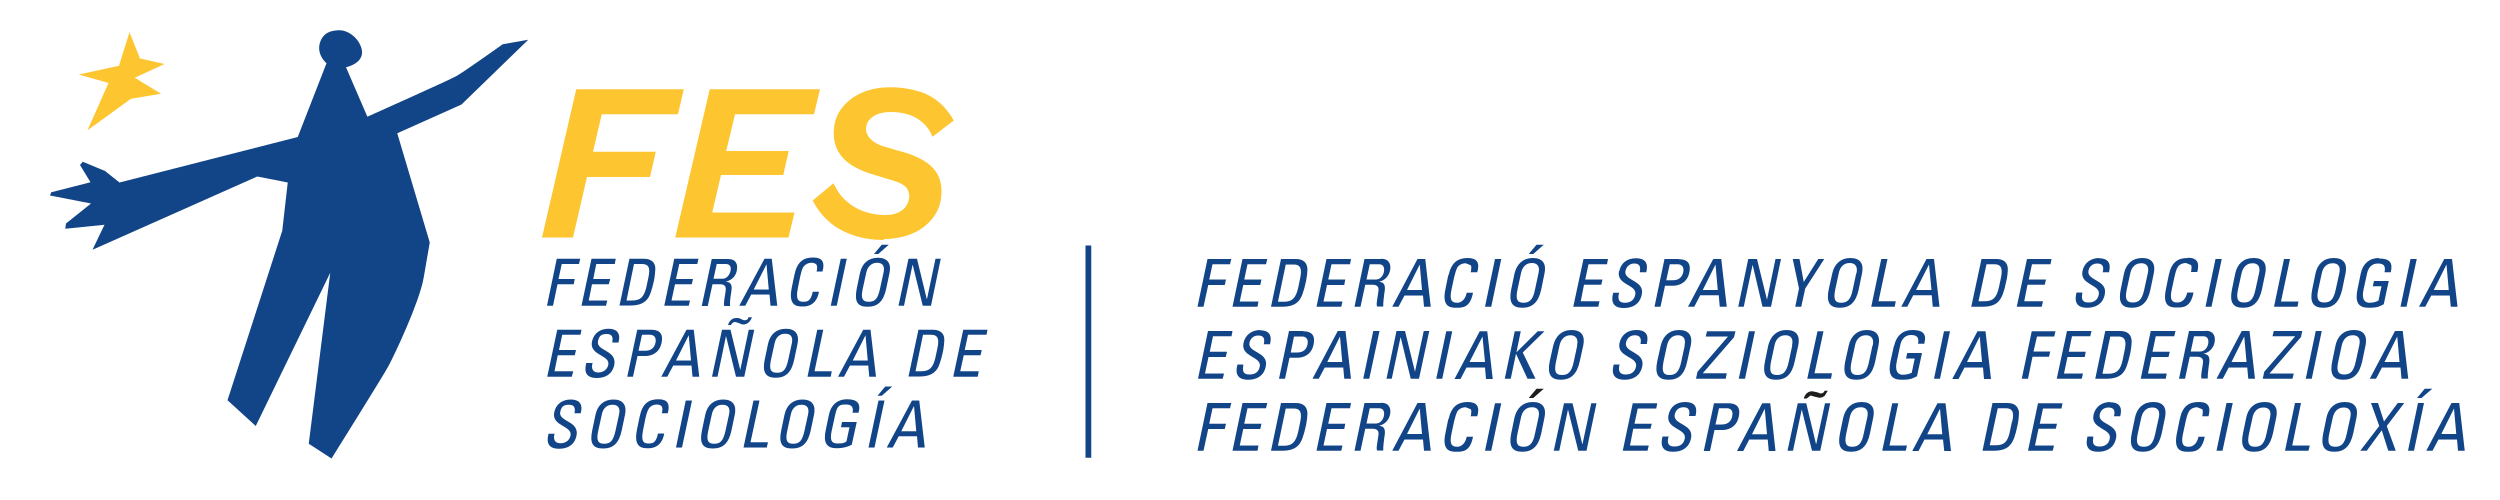 <?xml version="1.0" encoding="UTF-8"?>
<svg id="FES" xmlns="http://www.w3.org/2000/svg" version="1.1" viewBox="0 0 1000 200">
  <defs>
    <style>
      .cls-1 {
        fill: #1d1d1b;
      }

      .cls-1, .cls-2, .cls-3 {
        stroke-width: 0px;
      }

      .cls-2 {
        fill: #fdc530;
      }

      .cls-3 {
        fill: #124488;
      }
    </style>
  </defs>
  <g id="texto_linea_3" data-name="texto linea 3">
    <path class="cls-3" d="M983.7,161.2h-3.1l-10.1,19.1h2.5l2.4-4.5h7.4l.4,4.5h2.7l-2.2-19.1ZM976.5,173.6l5.1-10.2h0l.9,10.2h-6.1Z"/>
    <path class="cls-3" d="M972.8,155.5h-2.9l-3.1,3.7h1.8l4.3-3.7ZM969.6,161.2h-2.4l-4,19.1h2.4l4-19.1Z"/>
    <polygon class="cls-3" points="961.7 161.2 959.1 161.2 953.6 168.6 951.2 161.2 948.4 161.2 951.7 170.4 944.1 180.3 946.7 180.3 952.7 172.1 955.3 180.3 958.3 180.3 954.7 170.4 961.7 161.2"/>
    <path class="cls-3" d="M937.9,160.8c-4,0-6.5,2.4-7.3,6.2l-1.3,6.3c-1.1,5.3.4,7.4,4.4,7.4s6.4-2.1,7.6-7.4l1.3-6.3c.8-3.8-.6-6.2-4.7-6.2M934.1,178.7c-2.3,0-3.3-1.1-2.4-5.2l1.4-6.4c.9-4,3.6-4.1,4.4-4.1s3.5.1,2.6,4.1l-1.4,6.4c-.9,4.2-2.3,5.2-4.6,5.2"/>
    <polygon class="cls-3" points="920.4 161.2 918 161.2 914 180.3 923.4 180.3 923.9 178.2 916.9 178.2 920.4 161.2"/>
    <path class="cls-3" d="M905.8,160.8c-4,0-6.5,2.4-7.3,6.2l-1.3,6.3c-1.1,5.3.4,7.4,4.4,7.4s6.4-2.1,7.6-7.4l1.3-6.3c.8-3.8-.6-6.2-4.6-6.2M902,178.7c-2.3,0-3.3-1.1-2.4-5.2l1.4-6.4c.8-4,3.6-4.1,4.4-4.1s3.5.1,2.6,4.1l-1.4,6.4c-.9,4.2-2.3,5.2-4.6,5.2"/>
    <polygon class="cls-3" points="890.6 161.2 886.6 180.3 889 180.3 893.1 161.2 890.6 161.2"/>
    <path class="cls-3" d="M879.5,160.8c-3.8,0-6.5,1.5-7.6,6.9l-1.1,5.4c-1.6,7.4,2,7.6,4.4,7.6s5.5,0,6.7-6h-2.5c-.8,3.7-3.1,4-3.9,4-1.9,0-3.3-.6-2.3-5.2l1.1-5.1c.7-3.3,1.3-3.7,1.4-4,.1-.3,1.2-1.5,3.2-1.5l2,.8c.4.6.2,1.7,0,2.8h2.5c1-3.7,0-5.7-3.8-5.7"/>
    <path class="cls-3" d="M861.3,160.8c-4,0-6.5,2.4-7.3,6.2l-1.3,6.3c-1.1,5.3.4,7.4,4.4,7.4s6.4-2.1,7.6-7.4l1.3-6.3c.8-3.8-.6-6.2-4.6-6.2M857.5,178.7c-2.3,0-3.3-1.1-2.4-5.2l1.4-6.4c.9-4,3.6-4.1,4.4-4.1s3.5.1,2.6,4.1l-1.4,6.4c-.9,4.2-2.3,5.2-4.6,5.2"/>
    <path class="cls-3" d="M844.1,160.8c-3.2,0-6,1.8-6.7,5.2-1.2,5.7,7.4,5.3,6.5,9.5-.5,2.3-2.1,3.1-4.1,3.1s-3-.8-2.5-3.4v-.6c.1,0-2.3,0-2.3,0-.4,1.8-1.4,6.1,4.2,6.1h.1c3.1,0,6.2-1.3,7.1-5.3,1.3-6.1-7.4-5.4-6.5-9.6.4-2.1,2.1-2.8,3.5-2.8,2.3,0,2.7,1.4,2.2,3.5h2.5c1-3.9-.6-5.6-4.1-5.6"/>
    <polygon class="cls-3" points="815.2 161.3 811.2 180.3 821.1 180.3 821.6 178.2 814 178.2 815.4 171.5 822.3 171.5 822.8 169.5 815.9 169.5 817.2 163.4 824.6 163.4 825 161.3 815.2 161.3"/>
    <path class="cls-3" d="M807.4,164.1c-.5-2-2.1-2.9-4.5-2.9h-5.9l-4,19.1h4.4c3.3,0,5.5-.8,6.8-2.5,1.1-1.3,2-3.6,2.8-7.7.2-.6.8-4.3.5-6ZM804.8,168.6l-.8,3.8c-.9,4.5-2.4,5.7-5.8,5.7h-2.3l3.2-14.8h3.2c2.6,0,3.5,1.4,2.6,5.3Z"/>
    <path class="cls-3" d="M778.1,161.3h-3.1l-10.1,19.1h2.5l2.4-4.6h7.4l.5,4.6h2.7l-2.2-19.1ZM770.9,173.7l5.1-10.2h0l.9,10.2h-6.1Z"/>
    <polygon class="cls-3" points="756.9 161.3 752.9 180.3 762.3 180.3 762.8 178.2 755.8 178.2 759.3 161.3 756.9 161.3"/>
    <path class="cls-3" d="M744.7,160.8c-4.1,0-6.5,2.5-7.4,6.2l-1.3,6.3c-1.1,5.3.4,7.4,4.4,7.4s6.5-2.1,7.6-7.4l1.3-6.3c.8-3.8-.6-6.2-4.7-6.2ZM746.9,167l-1.4,6.4c-.8,4.2-2.3,5.3-4.6,5.3s-3.3-1-2.4-5.3l1.4-6.4c.8-4,3.6-4.1,4.4-4.1s3.5.1,2.6,4.1Z"/>
    <polygon class="cls-3" points="730 161.3 726.5 177.6 726.4 177.6 722.5 161.3 719.1 161.3 715 180.3 717.2 180.3 720.7 163.8 724.8 180.3 728.1 180.3 732.1 161.3 730 161.3"/>
    <path class="cls-1" d="M729.9,156.2c-.3.8-.8,1.2-1.7,1.2l-1.4-.5-1.9-.4c-1.8,0-2.9,1.2-3.4,2.9h1.2l1.5-1.2,1.8.5,1.7.4c.9,0,1.6-.3,2.2-.8l1.2-2h-1.3Z"/>
    <path class="cls-3" d="M708.1,161.3h-3.2l-10.1,19.1h2.5l2.4-4.6h7.4l.4,4.6h2.7l-2.1-19.1ZM700.8,173.7l5.1-10.2h0l.9,10.2h-6.1Z"/>
    <path class="cls-3" d="M691.2,161.3h-5.6l-4.1,19.1h2.5l1.8-8.4h3.2c2,0,5.6-.9,6.5-5.3,1-4.5-1.6-5.4-4.2-5.4ZM692.9,166.5c-.6,3-3.1,3.3-4.1,3.3h-2.6l1.4-6.5h3.3c.5,0,2.6.3,2,3.1Z"/>
    <path class="cls-3" d="M667.4,166c-1.2,5.8,7.4,5.3,6.5,9.5-.5,2.3-2.1,3.1-4.1,3.1s-3.1-.8-2.5-3.5l.2-.5h-2.5c-.4,1.8-1.4,6.2,4.3,6.1,3.2,0,6.2-1.3,7.1-5.3,1.3-6-7.4-5.4-6.5-9.6.4-2.1,2-2.9,3.5-2.9,2.3,0,2.6,1.4,2.2,3.5h2.6c1-3.9-.6-5.6-4.1-5.6s-6,1.8-6.7,5.2"/>
    <polygon class="cls-3" points="653.1 161.3 649.1 180.3 659 180.3 659.5 178.2 652 178.2 653.3 171.5 660.2 171.5 660.7 169.5 653.8 169.5 655.1 163.4 662.5 163.4 662.9 161.3 653.1 161.3"/>
    <polygon class="cls-3" points="636.5 161.3 633 177.6 632.9 177.6 629 161.3 625.6 161.3 621.5 180.3 623.7 180.3 627.2 163.8 631.3 180.3 634.6 180.3 638.6 161.3 636.5 161.3"/>
    <path class="cls-3" d="M613.2,160.8c-4.1,0-6.5,2.5-7.4,6.2l-1.3,6.3c-1.1,5.3.4,7.4,4.4,7.4s6.5-2.1,7.6-7.4l1.3-6.3c.8-3.8-.6-6.2-4.7-6.2ZM615.4,167l-1.4,6.4c-.8,4.2-2.3,5.3-4.6,5.3s-3.3-1-2.4-5.3l1.4-6.4c.8-4,3.6-4.1,4.4-4.1s3.5.1,2.6,4.1Z"/>
    <polygon class="cls-1" points="614.6 155.5 611.5 159.2 613.3 159.2 617.5 155.5 614.6 155.5"/>
    <polygon class="cls-3" points="598 161.3 594 180.3 596.5 180.3 600.5 161.3 598 161.3"/>
    <path class="cls-3" d="M579.3,167.7l-1.1,5.4c-1.6,7.4,2,7.6,4.4,7.6s5.5,0,6.6-6h-2.5c-.8,3.7-3.1,4-3.8,4-1.9,0-3.3-.6-2.3-5.3l1.1-5.1c.8-3.2,1.3-3.8,1.4-4,.2-.2,1.2-1.4,3.2-1.4l2,.8c.4.6.2,1.7,0,2.8h2.6c1.1-3.7,0-5.7-3.8-5.7s-6.5,1.6-7.7,6.9"/>
    <path class="cls-3" d="M570.1,161.2h-3.1l-10.1,19.1h2.5l2.4-4.5h7.4l.4,4.5h2.7l-2.2-19.1ZM562.8,173.6l5.1-10.2h0l.9,10.2h-6.1Z"/>
    <path class="cls-3" d="M552.4,161.2h-6.6l-4,19.1h2.4l1.9-8.8h2.9c.8,0,2.7.1,2.4,2.4-.3,2.5-1,5-.6,6.3h2.5c-.1-1.2.3-4.2.4-5,.7-3.8,0-4.6-2.1-4.9h0c2.3-.5,3.9-2.2,4.4-4.4.5-2.4-.2-4.8-3.6-4.8M546.6,169.4l1.3-6.1h3.7c1.9,0,2.2,1.5,2,2.9-.3,1.7-1.5,3.2-3.2,3.2h-3.6Z"/>
    <polygon class="cls-3" points="540.4 161.2 530.6 161.2 526.6 180.3 536.5 180.3 537 178.2 529.4 178.2 530.8 171.6 537.7 171.6 538.1 169.5 531.3 169.5 532.6 163.3 540 163.3 540.4 161.2"/>
    <path class="cls-3" d="M518.3,161.2h-5.9l-4,19.1h4.4c3.3,0,5.4-.8,6.8-2.5,1.1-1.3,1.9-3.6,2.8-7.7.1-.6.9-4.4.4-6-.5-2-2.1-2.9-4.5-2.9M511.2,178.2l3.1-14.8h3.2c2.5,0,3.4,1.4,2.6,5.3l-.8,3.9c-1,4.4-2.5,5.7-5.8,5.7h-2.3Z"/>
    <polygon class="cls-3" points="506.9 161.2 497 161.2 493 180.3 503 180.3 503.4 178.2 495.9 178.2 497.3 171.6 504.1 171.6 504.6 169.5 497.7 169.5 499 163.3 506.4 163.3 506.9 161.2"/>
    <polygon class="cls-3" points="492.5 161.2 483 161.2 479 180.3 481.4 180.3 483.3 171.6 489.9 171.6 490.4 169.5 483.7 169.5 485 163.3 492 163.3 492.5 161.2"/>
  </g>
  <g id="texto_linea_2" data-name="texto linea 2">
    <path class="cls-3" d="M961.1,132.4h-3.1l-10.1,19.1h2.5l2.4-4.5h7.4l.4,4.5h2.7l-2.2-19.1ZM953.8,144.8l5.1-10.2h0l.9,10.2h-6.1Z"/>
    <path class="cls-3" d="M941.5,132c-4,0-6.5,2.4-7.3,6.2l-1.3,6.3c-1.1,5.3.4,7.4,4.4,7.4s6.4-2.1,7.6-7.4l1.3-6.3c.8-3.8-.6-6.2-4.6-6.2M937.7,149.8c-2.3,0-3.3-1.1-2.4-5.2l1.4-6.4c.9-4,3.6-4.1,4.4-4.1s3.5.1,2.6,4.1l-1.4,6.4c-.9,4.2-2.3,5.2-4.6,5.2"/>
    <polygon class="cls-3" points="926.3 132.4 922.3 151.5 924.7 151.5 928.7 132.4 926.3 132.4"/>
    <polygon class="cls-3" points="920.9 132.4 909.5 132.4 909 134.5 918 134.5 918 134.6 905.7 148.7 905.1 151.5 917 151.5 917.5 149.4 907.8 149.4 920.4 134.8 920.9 132.4"/>
    <path class="cls-3" d="M899.8,132.4h-3.1l-10.1,19.1h2.5l2.4-4.5h7.4l.4,4.5h2.7l-2.2-19.1ZM892.6,144.8l5.1-10.2h0l.9,10.2h-6.1Z"/>
    <path class="cls-3" d="M882.2,132.4h-6.6l-4,19.1h2.4l1.9-8.8h2.9c.8,0,2.7.1,2.4,2.4-.3,2.5-1,5-.6,6.3h2.5c-.1-1.2.3-4.2.4-5,.7-3.8,0-4.6-2.1-4.9h0c2.3-.5,3.9-2.2,4.4-4.4.5-2.4-.2-4.8-3.6-4.8M876.3,140.6l1.3-6.1h3.7c1.9,0,2.2,1.5,2,2.9-.3,1.7-1.5,3.2-3.2,3.2h-3.6Z"/>
    <polygon class="cls-3" points="870.2 132.4 860.3 132.4 856.3 151.5 866.3 151.5 866.7 149.4 859.2 149.4 860.6 142.8 867.4 142.8 867.9 140.7 861 140.7 862.3 134.5 869.7 134.5 870.2 132.4"/>
    <path class="cls-3" d="M848,132.4h-5.9l-4,19.1h4.4c3.3,0,5.4-.8,6.8-2.5,1.1-1.3,1.9-3.6,2.8-7.7.1-.6.9-4.4.4-6-.5-2-2.1-2.9-4.5-2.9M841,149.4l3.1-14.8h3.2c2.5,0,3.4,1.4,2.6,5.3l-.8,3.9c-.9,4.4-2.5,5.7-5.8,5.7h-2.3Z"/>
    <polygon class="cls-3" points="836.6 132.4 826.8 132.4 822.7 151.5 832.7 151.5 833.2 149.4 825.6 149.4 827 142.8 833.9 142.8 834.3 140.7 827.5 140.7 828.8 134.5 836.1 134.5 836.6 132.4"/>
    <polygon class="cls-3" points="812.7 132.5 808.7 151.5 811.2 151.5 813 142.7 819.6 142.7 820.1 140.6 813.4 140.6 814.8 134.6 821.7 134.6 822.2 132.5 812.7 132.5"/>
    <path class="cls-3" d="M794.1,132.5h-3.1l-10.1,19.1h2.5l2.4-4.6h7.4l.4,4.6h2.8l-2.2-19.1ZM786.8,144.8l5.1-10.2h0l.9,10.2h-6.1Z"/>
    <polygon class="cls-3" points="777.6 132.5 773.6 151.5 776 151.5 780 132.5 777.6 132.5"/>
    <path class="cls-3" d="M757.6,138.2l-1.4,6.3c-1.1,5.3.4,7.4,4.4,7.4s4.4-.6,6.2-1.4l2-9.3h-5.9l-.5,2.2h3.5l-1.2,5.7c-.6.3-1.9.8-3.6.8s-3.3-1.1-2.4-5.3l1.4-6.5c.8-4,3.6-4.1,4.4-4.1,2.5,0,3.2,1.3,2.7,3.5h2.5c1.1-4-.6-5.5-4.7-5.5s-6.5,2.5-7.3,6.2"/>
    <path class="cls-3" d="M746.8,132c-4,0-6.5,2.5-7.3,6.2l-1.4,6.3c-1.1,5.3.4,7.4,4.4,7.4s6.5-2.1,7.6-7.4l1.3-6.3c.8-3.8-.6-6.2-4.7-6.2ZM749,138.2l-1.4,6.5c-.8,4.2-2.3,5.3-4.6,5.3s-3.3-1.1-2.4-5.3l1.4-6.5c.8-4,3.6-4.1,4.4-4.1s3.5.2,2.7,4.1Z"/>
    <polygon class="cls-3" points="727 132.5 722.9 151.5 732.4 151.5 732.8 149.3 725.8 149.3 729.4 132.5 727 132.5"/>
    <path class="cls-3" d="M714.7,132c-4.1,0-6.5,2.5-7.4,6.2l-1.3,6.3c-1.1,5.3.4,7.4,4.4,7.4s6.4-2.1,7.5-7.4l1.4-6.3c.8-3.8-.6-6.2-4.7-6.2ZM716.9,138.2l-1.4,6.5c-.9,4.2-2.3,5.3-4.7,5.3s-3.2-1.1-2.4-5.3l1.4-6.5c.8-4,3.6-4.1,4.4-4.1s3.5.2,2.6,4.1Z"/>
    <polygon class="cls-3" points="699.6 132.5 695.5 151.5 698 151.5 702 132.5 699.6 132.5"/>
    <polygon class="cls-3" points="682.8 132.5 682.3 134.6 691.2 134.6 679 148.7 678.4 151.5 690.3 151.5 690.7 149.3 681.1 149.3 693.6 134.9 694.2 132.5 682.8 132.5"/>
    <path class="cls-3" d="M671.7,132c-4.1,0-6.5,2.5-7.4,6.2l-1.4,6.3c-1.1,5.3.4,7.4,4.5,7.4s6.4-2.1,7.5-7.4l1.4-6.3c.8-3.8-.6-6.2-4.7-6.2ZM673.9,138.2l-1.4,6.5c-.9,4.2-2.3,5.3-4.7,5.3s-3.2-1.1-2.4-5.3l1.4-6.5c.9-4,3.7-4.1,4.4-4.1s3.5.2,2.6,4.1Z"/>
    <path class="cls-3" d="M647.8,137.2c-1.2,5.8,7.5,5.3,6.6,9.5-.5,2.3-2.2,3.1-4.1,3.1s-3.1-.8-2.6-3.5l.2-.5h-2.4c-.5,1.8-1.4,6.1,4.3,6.1,3.2,0,6.2-1.3,7.1-5.3,1.3-6-7.4-5.4-6.5-9.6.5-2.1,2.1-2.9,3.5-2.9,2.3,0,2.7,1.4,2.3,3.5h2.5c1-3.9-.6-5.6-4.1-5.6s-6,1.8-6.8,5.2"/>
    <path class="cls-3" d="M628.7,132c-4.1,0-6.5,2.5-7.4,6.2l-1.4,6.3c-1.1,5.3.5,7.4,4.4,7.4s6.5-2.1,7.6-7.4l1.4-6.3c.8-3.8-.6-6.2-4.7-6.2ZM630.9,138.2l-1.4,6.5c-.9,4.2-2.3,5.3-4.7,5.3s-3.3-1.1-2.4-5.3l1.4-6.5c.9-4,3.7-4.1,4.4-4.1s3.5.2,2.6,4.1Z"/>
    <polygon class="cls-3" points="615.1 132.5 606.7 140.8 606.6 140.8 608.3 132.5 605.9 132.5 601.9 151.5 604.3 151.5 606.4 141.5 606.4 141.5 611 151.5 614.2 151.5 609.1 141 617.8 132.5 615.1 132.5"/>
    <path class="cls-3" d="M595,132.5h-3.1l-10.1,19.1h2.4l2.4-4.6h7.4l.4,4.6h2.7l-2.2-19.1ZM587.8,144.8l5.2-10.2,1,10.2h-6.2Z"/>
    <polygon class="cls-3" points="578.5 132.5 574.5 151.5 576.9 151.5 580.9 132.5 578.5 132.5"/>
    <polygon class="cls-3" points="571.7 132.4 569.5 132.4 566 148.7 566 148.7 562 132.4 558.6 132.4 554.6 151.5 556.7 151.5 560.2 135 560.3 135 564.3 151.5 567.6 151.5 571.7 132.4"/>
    <polygon class="cls-3" points="549.3 132.4 545.3 151.5 547.7 151.5 551.8 132.4 549.3 132.4"/>
    <path class="cls-3" d="M538.2,132.4h-3.1l-10.1,19.1h2.5l2.4-4.5h7.4l.4,4.5h2.7l-2.2-19.1ZM530.9,144.8l5.1-10.2h0l.9,10.2h-6.1Z"/>
    <path class="cls-3" d="M521.3,132.4h-5.7l-4,19.1h2.4l1.8-8.4h3.2c2,0,5.5-.9,6.4-5.2,1-4.5-1.6-5.4-4.2-5.4M516.3,141l1.3-6.4h3.4c.5,0,2.6.3,2,3.2-.6,3-3.1,3.2-4.1,3.2h-2.7Z"/>
    <path class="cls-3" d="M504.1,132c-3.2,0-6,1.8-6.7,5.2-1.2,5.7,7.4,5.3,6.5,9.5-.5,2.3-2.1,3.1-4.1,3.1s-3-.8-2.5-3.4v-.6c.1,0-2.3,0-2.3,0-.5,1.8-1.4,6.1,4.2,6.1h.1c3.1,0,6.2-1.3,7-5.3,1.3-6-7.4-5.4-6.5-9.6.5-2.1,2.1-2.8,3.5-2.8,2.3,0,2.7,1.4,2.2,3.5h2.5c1-3.9-.6-5.6-4.1-5.6"/>
    <polygon class="cls-3" points="493 132.4 483.2 132.4 479.2 151.5 489.1 151.5 489.6 149.4 482 149.4 483.4 142.8 490.3 142.8 490.8 140.7 483.9 140.7 485.2 134.5 492.6 134.5 493 132.4"/>
  </g>
  <g id="texto_linea_1" data-name="texto linea 1">
    <path class="cls-3" d="M980.8,103.6h-3.1l-10.1,19.1h2.5l2.4-4.5h7.4l.4,4.5h2.7l-2.2-19.1ZM973.5,116l5.1-10.2h0l.9,10.2h-6.1Z"/>
    <polygon class="cls-3" points="964.2 103.6 960.2 122.7 962.6 122.7 966.7 103.6 964.2 103.6"/>
    <path class="cls-3" d="M951.6,103.2c-4,0-6.5,2.4-7.3,6.2l-1.3,6.3c-1.1,5.3.4,7.4,4.4,7.4s4.4-.6,6.1-1.4l2-9.3h-5.9l-.5,2.1h3.5l-1.2,5.7c-.6.4-1.9.9-3.6.9s-3.3-1.1-2.4-5.2l1.4-6.4c.8-4,3.6-4.1,4.4-4.1,2.5,0,3.1,1.2,2.6,3.5h2.5c1-4-.6-5.5-4.7-5.5"/>
    <path class="cls-3" d="M933.5,103.2c-4,0-6.5,2.4-7.3,6.2l-1.3,6.3c-1.1,5.3.4,7.4,4.4,7.4s6.4-2.1,7.6-7.4l1.3-6.3c.8-3.8-.6-6.2-4.7-6.2M929.7,121c-2.3,0-3.3-1.1-2.4-5.2l1.4-6.4c.8-4,3.6-4.1,4.4-4.1s3.5.1,2.6,4.1l-1.4,6.4c-.9,4.2-2.3,5.2-4.6,5.2"/>
    <polygon class="cls-3" points="916 103.6 913.6 103.6 909.6 122.7 919 122.7 919.4 120.6 912.4 120.6 916 103.6"/>
    <path class="cls-3" d="M901.4,103.2c-4,0-6.5,2.4-7.3,6.2l-1.3,6.3c-1.1,5.3.4,7.4,4.4,7.4s6.4-2.1,7.6-7.4l1.3-6.3c.8-3.8-.6-6.2-4.6-6.2M897.6,121c-2.3,0-3.3-1.1-2.4-5.2l1.4-6.4c.9-4,3.6-4.1,4.4-4.1s3.5.1,2.6,4.1l-1.4,6.4c-.9,4.2-2.3,5.2-4.6,5.2"/>
    <polygon class="cls-3" points="886.2 103.6 882.2 122.7 884.6 122.7 888.7 103.6 886.2 103.6"/>
    <path class="cls-3" d="M875.1,103.2c-3.8,0-6.5,1.5-7.6,6.9l-1.1,5.4c-1.6,7.4,2,7.5,4.4,7.5s5.5,0,6.6-6h-2.5c-.8,3.7-3.1,4-3.9,4-1.9,0-3.3-.6-2.3-5.2l1.1-5.1c.7-3.3,1.3-3.8,1.4-4,.1-.3,1.2-1.5,3.2-1.5l2,.8c.4.6.2,1.7,0,2.8h2.5c1-3.7,0-5.7-3.8-5.7"/>
    <path class="cls-3" d="M856.9,103.2c-4,0-6.5,2.4-7.3,6.2l-1.3,6.3c-1.1,5.3.4,7.4,4.4,7.4s6.4-2.1,7.5-7.4l1.3-6.3c.8-3.8-.6-6.2-4.6-6.2M853.1,121c-2.3,0-3.3-1.1-2.4-5.2l1.4-6.4c.8-4,3.6-4.1,4.4-4.1s3.5.1,2.6,4.1l-1.4,6.4c-.9,4.2-2.3,5.2-4.6,5.2"/>
    <path class="cls-3" d="M839.7,103.2c-3.2,0-6,1.8-6.7,5.2-1.2,5.7,7.4,5.3,6.5,9.5-.5,2.3-2.1,3.1-4.1,3.1s-3-.8-2.5-3.4v-.6c.1,0-2.3,0-2.3,0-.4,1.8-1.4,6.1,4.2,6.1h.1c3.1,0,6.2-1.3,7-5.3,1.3-6-7.4-5.4-6.5-9.6.5-2.1,2.1-2.8,3.5-2.8,2.3,0,2.7,1.4,2.2,3.5h2.5c1-3.9-.6-5.6-4.1-5.6"/>
    <polygon class="cls-3" points="810.8 103.6 806.7 122.7 816.7 122.7 817.2 120.5 809.7 120.5 811 113.9 817.9 113.9 818.4 111.8 811.5 111.8 812.8 105.7 820.2 105.7 820.6 103.6 810.8 103.6"/>
    <path class="cls-3" d="M803,106.5c-.5-2-2.1-2.9-4.5-2.9h-5.9l-4.1,19.1h4.4c3.4,0,5.5-.8,6.8-2.5,1.1-1.3,2-3.6,2.8-7.7.2-.6.9-4.3.5-6ZM800.4,111l-.8,3.8c-1,4.5-2.5,5.7-5.9,5.7h-2.3l3.2-14.8h3.2c2.5,0,3.4,1.4,2.6,5.3Z"/>
    <path class="cls-3" d="M773.7,103.6h-3.1l-10.1,19.1h2.4l2.4-4.6h7.4l.4,4.6h2.7l-2.2-19.1ZM766.4,116l5.2-10.2,1,10.2h-6.2Z"/>
    <polygon class="cls-3" points="752.5 103.6 748.5 122.7 757.9 122.7 758.3 120.5 751.4 120.5 755 103.6 752.5 103.6"/>
    <path class="cls-3" d="M740.2,103.2c-4,0-6.5,2.5-7.3,6.2l-1.4,6.3c-1.1,5.3.4,7.4,4.4,7.4s6.5-2.1,7.6-7.4l1.3-6.3c.8-3.8-.6-6.2-4.7-6.2ZM742.5,109.3l-1.4,6.5c-.8,4.2-2.3,5.3-4.6,5.3s-3.3-1-2.4-5.3l1.4-6.5c.8-4,3.6-4.1,4.4-4.1s3.5.2,2.7,4.1Z"/>
    <polygon class="cls-3" points="727.3 103.6 721.5 112.8 719.8 103.6 717.1 103.6 719.6 115.4 718.1 122.7 720.5 122.7 722.1 115.4 729.7 103.6 727.3 103.6"/>
    <polygon class="cls-3" points="710.2 103.6 706.8 119.9 702.8 103.6 699.3 103.6 695.3 122.7 697.5 122.7 701 106.1 701.1 106.1 705 122.7 708.4 122.7 712.4 103.6 710.2 103.6"/>
    <path class="cls-3" d="M688.4,103.6h-3.1l-10.1,19.1h2.5l2.4-4.6h7.4l.4,4.6h2.8l-2.2-19.1ZM681.1,116l5.1-10.2h0l.9,10.2h-6.1Z"/>
    <path class="cls-3" d="M671.5,103.6h-5.7l-4,19.1h2.4l1.8-8.4h3.2c2,0,5.6-.9,6.5-5.2,1-4.5-1.6-5.4-4.1-5.4ZM669.1,112.1h-2.6l1.4-6.4h3.3c.5,0,2.7.3,2.1,3.2-.7,3-3.1,3.2-4.1,3.2Z"/>
    <path class="cls-3" d="M647.6,108.4c-1.2,5.8,7.4,5.3,6.5,9.5-.5,2.3-2.1,3.2-4.1,3.2s-3-.8-2.5-3.5l.2-.5h-2.4c-.5,1.8-1.4,6.2,4.3,6.1,3.2,0,6.2-1.3,7.1-5.3,1.3-6-7.4-5.4-6.5-9.6.5-2.1,2.1-2.9,3.5-2.9,2.3,0,2.6,1.4,2.2,3.5h2.6c1-3.8-.6-5.6-4.1-5.6s-6,1.8-6.7,5.2"/>
    <polygon class="cls-3" points="633.4 103.6 629.3 122.7 639.3 122.7 639.8 120.5 632.3 120.5 633.6 113.9 640.5 113.9 641 111.8 634.1 111.8 635.4 105.7 642.8 105.7 643.2 103.6 633.4 103.6"/>
    <path class="cls-3" d="M613.2,103.2c-4.1,0-6.5,2.5-7.4,6.2l-1.3,6.3c-1.1,5.3.4,7.4,4.4,7.4s6.5-2.1,7.6-7.4l1.3-6.3c.8-3.8-.6-6.2-4.7-6.2ZM615.4,109.3l-1.4,6.5c-.8,4.2-2.3,5.3-4.6,5.3s-3.3-1-2.4-5.3l1.4-6.5c.8-4,3.6-4.1,4.4-4.1s3.5.2,2.6,4.1Z"/>
    <polygon class="cls-3" points="614.6 97.9 611.5 101.6 613.3 101.6 617.5 97.9 614.6 97.9"/>
    <polygon class="cls-3" points="598 103.6 594 122.7 596.5 122.7 600.5 103.6 598 103.6"/>
    <path class="cls-3" d="M579.3,110.1l-1.1,5.4c-1.6,7.4,2,7.6,4.4,7.6s5.5,0,6.6-6h-2.5c-.8,3.7-3.1,4-3.8,4-1.9,0-3.3-.6-2.3-5.3l1.1-5.1c.8-3.2,1.3-3.8,1.4-4,.2-.2,1.2-1.4,3.2-1.4l2,.8c.4.6.2,1.7,0,2.8h2.6c1.1-3.7,0-5.7-3.8-5.7s-6.5,1.6-7.7,6.9"/>
    <path class="cls-3" d="M570.1,103.6h-3.1l-10.1,19.1h2.5l2.4-4.5h7.4l.4,4.5h2.7l-2.2-19.1ZM562.8,116l5.1-10.2h0l.9,10.2h-6.1Z"/>
    <path class="cls-3" d="M552.4,103.6h-6.6l-4,19.1h2.4l1.9-8.8h2.9c.8,0,2.7.1,2.4,2.4-.3,2.5-1,5-.6,6.3h2.5c-.1-1.2.3-4.2.4-5,.7-3.8,0-4.6-2.1-4.9h0c2.3-.5,3.9-2.2,4.4-4.4.5-2.4-.2-4.8-3.6-4.8M546.6,111.8l1.3-6.1h3.7c1.9,0,2.2,1.5,2,2.9-.3,1.7-1.5,3.2-3.2,3.2h-3.6Z"/>
    <polygon class="cls-3" points="540.4 103.6 530.6 103.6 526.6 122.7 536.5 122.7 537 120.6 529.4 120.6 530.8 114 537.7 114 538.1 111.8 531.3 111.8 532.6 105.7 540 105.7 540.4 103.6"/>
    <path class="cls-3" d="M518.3,103.6h-5.9l-4,19.1h4.4c3.3,0,5.4-.8,6.8-2.5,1.1-1.3,1.9-3.6,2.8-7.7.1-.6.9-4.4.4-6-.5-2-2.1-2.9-4.5-2.9M511.2,120.6l3.1-14.8h3.2c2.5,0,3.4,1.4,2.6,5.3l-.8,3.9c-1,4.4-2.5,5.7-5.8,5.7h-2.3Z"/>
    <polygon class="cls-3" points="506.9 103.6 497 103.6 493 122.7 503 122.7 503.4 120.6 495.9 120.6 497.3 114 504.1 114 504.6 111.8 497.7 111.8 499 105.7 506.4 105.7 506.9 103.6"/>
    <polygon class="cls-3" points="492.5 103.6 483 103.6 479 122.7 481.4 122.7 483.3 114 489.9 114 490.4 111.8 483.7 111.8 485 105.7 492 105.7 492.5 103.6"/>
  </g>
  <rect id="linea_separacion" data-name="linea separacion" class="cls-3" x="434.2" y="98.2" width="2.3" height="84.9"/>
  <g id="SOCIOLOGÍA">
    <path class="cls-3" d="M365.6,162.4h0l-5.1,10.1h6l-.9-10.1ZM364.7,160.2h3l2.2,18.8h-2.7l-.4-4.5h-7.3l-2.4,4.5h-2.4l10.1-18.8Z"/>
    <path class="cls-3" d="M356.9,154.6l-4.2,3.7h-1.7l3.1-3.7h2.8ZM349.8,179h-2.4l4-18.8h2.4l-4,18.8Z"/>
    <path class="cls-3" d="M341,165.2c.5-2.2-.2-3.4-2.6-3.4s-3.5.2-4.3,4l-1.4,6.4c-.9,4.1,0,5.2,2.4,5.2s3-.4,3.5-.9l1.2-5.6h-3.4l.4-2.1h5.9l-2,9.1c-1.7.9-3.6,1.4-6,1.4-4,0-5.5-2.1-4.4-7.3l1.3-6.2c.8-3.8,3.3-6.1,7.2-6.1s5.7,1.5,4.6,5.4h-2.5Z"/>
    <path class="cls-3" d="M321.8,172.3l1.4-6.4c.9-4-1.9-4-2.6-4s-3.5,0-4.3,4l-1.4,6.4c-.9,4.1,0,5.2,2.4,5.2s3.6-1.1,4.5-5.2M312.5,172.1l1.3-6.2c.8-3.8,3.3-6.1,7.2-6.1s5.4,2.4,4.6,6.1l-1.3,6.2c-1.1,5.2-3.4,7.3-7.5,7.3s-5.4-2.1-4.3-7.3"/>
    <polygon class="cls-3" points="297.4 179 301.4 160.2 303.8 160.2 300.2 176.9 307.2 176.9 306.7 179 297.4 179"/>
    <path class="cls-3" d="M290.2,172.3l1.4-6.4c.9-4-1.9-4-2.6-4s-3.5,0-4.3,4l-1.4,6.4c-.9,4.1,0,5.2,2.4,5.2s3.6-1.1,4.5-5.2M280.8,172.1l1.3-6.2c.8-3.8,3.3-6.1,7.2-6.1s5.4,2.4,4.6,6.1l-1.3,6.2c-1.1,5.2-3.4,7.3-7.5,7.3s-5.4-2.1-4.3-7.3"/>
    <polygon class="cls-3" points="272.8 179 270.4 179 274.3 160.2 276.8 160.2 272.8 179"/>
    <path class="cls-3" d="M264.7,165.4c.3-1,.4-2.2,0-2.8-.3-.6-1.5-.8-1.9-.8-2,0-3,1.2-3.2,1.5,0,.2-.7.7-1.4,3.9l-1,5c-.9,4.6.4,5.2,2.2,5.2s3-.3,3.8-4h2.5c-1.1,5.9-5.3,5.9-6.5,5.9-2.3,0-5.9-.2-4.4-7.5l1.1-5.3c1.1-5.3,3.8-6.8,7.5-6.8s4.7,1.9,3.7,5.6h-2.4Z"/>
    <path class="cls-3" d="M246.2,172.3l1.4-6.4c.9-4-1.9-4-2.6-4s-3.5,0-4.3,4l-1.4,6.4c-.9,4.1,0,5.2,2.4,5.2s3.6-1.1,4.5-5.2M236.9,172.1l1.3-6.2c.8-3.8,3.3-6.1,7.2-6.1s5.4,2.4,4.6,6.1l-1.3,6.2c-1.1,5.2-3.4,7.3-7.5,7.3s-5.4-2.1-4.3-7.3"/>
    <path class="cls-3" d="M221.9,173.4l-.2.5c-.5,2.6.9,3.4,2.5,3.4s3.5-.8,4-3c.9-4.1-7.7-3.7-6.5-9.4.7-3.4,3.4-5.1,6.6-5.1s5,1.6,4,5.5h-2.5c.4-2.1,0-3.4-2.2-3.4s-3,.7-3.5,2.8c-.9,4.1,7.7,3.5,6.5,9.6-.9,4-3.9,5.2-7,5.2-5.6,0-4.6-4.2-4.2-6h2.3Z"/>
  </g>
  <g id="ESPAÑOLA_DE" data-name="ESPAÑOLA DE">
    <polygon class="cls-3" points="381.3 150.7 385.3 131.9 395 131.9 394.6 133.9 387.2 133.9 385.9 140 392.7 140 392.2 142.1 385.5 142.1 384.1 148.5 391.5 148.5 391.1 150.7 381.3 150.7"/>
    <path class="cls-3" d="M366.2,148.5h2.2c3.4,0,4.8-1.3,5.8-5.6l.8-3.8c.8-3.8,0-5.2-2.6-5.2h-3.2l-3,14.6ZM367.3,131.9h5.8c2.4,0,4,.9,4.5,2.8.4,1.5-.3,5.3-.4,5.9-.9,4-1.7,6.4-2.8,7.6-1.4,1.6-3.4,2.4-6.7,2.4h-4.3l4-18.8Z"/>
    <path class="cls-3" d="M346.2,134.1h0l-5.1,10.1h6l-.9-10.1ZM345.2,131.9h3l2.2,18.8h-2.7l-.4-4.5h-7.3l-2.4,4.5h-2.4l10.1-18.8Z"/>
    <polygon class="cls-3" points="323 150.7 326.9 131.9 329.3 131.9 325.8 148.5 332.7 148.5 332.3 150.7 323 150.7"/>
    <path class="cls-3" d="M315.3,143.9l1.4-6.4c.9-4-1.9-4-2.6-4s-3.5,0-4.3,4l-1.4,6.4c-.9,4.1,0,5.2,2.4,5.2s3.6-1,4.5-5.2M305.9,143.8l1.3-6.2c.8-3.8,3.3-6.1,7.2-6.1s5.4,2.4,4.6,6.1l-1.3,6.2c-1.1,5.2-3.4,7.3-7.5,7.3-3.9,0-5.4-2.2-4.3-7.3"/>
    <path class="cls-3" d="M300.8,126.9c-.3.7-.7,1.5-1.3,2-.5.5-1.3.9-2.1.9s-1.1-.3-1.7-.5-1.2-.5-1.8-.5-1.3.6-1.5,1.2h-1.2c.5-1.5,1.5-2.8,3.3-2.8s1.3.3,1.9.4c.5.3,1,.5,1.5.5.8,0,1.3-.3,1.5-1.2h1.4ZM301.7,131.9l-4,18.8h-3.3l-4-16.3h0l-3.4,16.3h-2.2l4-18.8h3.4l3.9,16.1h0l3.4-16.1h2.2Z"/>
    <path class="cls-3" d="M275.5,134.1h0l-5.1,10.1h6l-.9-10.1ZM274.5,131.9h3l2.2,18.8h-2.7l-.4-4.5h-7.3l-2.4,4.5h-2.4l10.1-18.8Z"/>
    <path class="cls-3" d="M255.5,140.3h2.7c1,0,3.4-.3,4-3.2.6-2.8-1.5-3.2-2-3.2h-3.4l-1.4,6.4ZM250.9,150.7l4-18.8h5.6c2.5,0,5.1.9,4.1,5.3-.9,4.3-4.4,5.2-6.4,5.2h-3.2l-1.8,8.3h-2.3Z"/>
    <path class="cls-3" d="M237.1,145.1l-.2.5c-.5,2.6.9,3.4,2.4,3.4s3.5-.8,4-3c.9-4.1-7.7-3.7-6.5-9.4.7-3.4,3.4-5.1,6.6-5.1s5,1.6,4,5.5h-2.5c.4-2.1,0-3.4-2.2-3.4s-3,.7-3.5,2.8c-.9,4.1,7.7,3.5,6.5,9.6-.9,4-3.9,5.2-7,5.2-5.6,0-4.6-4.2-4.2-6h2.4Z"/>
    <polygon class="cls-3" points="218.9 150.7 222.9 131.9 232.6 131.9 232.2 133.9 224.9 133.9 223.6 140 230.4 140 229.9 142.1 223.1 142.1 221.8 148.5 229.3 148.5 228.7 150.7 218.9 150.7"/>
  </g>
  <g id="FEDERACIÓN">
    <polygon class="cls-3" points="376.3 103.5 372.4 122.3 369.1 122.3 365.1 106 365 106 361.6 122.3 359.4 122.3 363.4 103.5 366.8 103.5 370.7 119.6 370.8 119.6 374.2 103.5 376.3 103.5"/>
    <path class="cls-3" d="M355.5,97.9l-4.2,3.7h-1.7l3.1-3.7s2.8,0,2.8,0ZM352,115.5l1.4-6.4c.9-4-1.9-4-2.6-4s-3.5.2-4.3,4l-1.4,6.4c-.9,4.1,0,5.2,2.4,5.2s3.6-1,4.5-5.2M342.7,115.4l1.3-6.2c.8-3.8,3.3-6.1,7.2-6.1s5.4,2.4,4.6,6.1l-1.3,6.2c-1.1,5.2-3.4,7.3-7.5,7.3s-5.3-2.1-4.3-7.3"/>
    <polygon class="cls-3" points="334.7 122.3 332.3 122.3 336.3 103.5 338.7 103.5 334.7 122.3"/>
    <path class="cls-3" d="M326.6,108.7c.3-1,.4-2.2,0-2.8-.3-.6-1.5-.8-1.9-.8-2,0-3,1.2-3.2,1.5-.2.2-.7.7-1.4,3.9l-1,5c-.9,4.6.4,5.2,2.2,5.2s3-.3,3.8-4h2.5c-1.1,5.9-5.3,5.9-6.5,5.9-2.3,0-5.9-.2-4.4-7.5l1.1-5.3c1.1-5.3,3.8-6.8,7.5-6.8s4.7,1.9,3.7,5.6h-2.4Z"/>
    <path class="cls-3" d="M306.6,105.7h0l-5.1,10.1h6l-.9-10.1ZM305.7,103.5h3l2.2,18.8h-2.7l-.4-4.5h-7.3l-2.4,4.5h-2.4l10.1-18.8Z"/>
    <path class="cls-3" d="M285.4,111.5h3.6c1.7,0,2.8-1.5,3.2-3.1.3-1.4,0-2.8-1.9-2.8h-3.6l-1.3,5.9ZM285,113.7l-1.9,8.7h-2.4l4-18.8h6.5c3.4,0,4,2.3,3.5,4.7-.4,2.2-2.1,3.9-4.4,4.3h0c2.1.4,2.8,1.1,2.1,4.9-.2.8-.5,3.8-.4,4.9h-2.3c-.4-1.3.3-3.8.6-6.3.3-2.3-1.5-2.4-2.3-2.4h-2.8Z"/>
    <polygon class="cls-3" points="265.7 122.3 269.7 103.5 279.4 103.5 278.9 105.6 271.7 105.6 270.4 111.6 277.2 111.6 276.7 113.7 270 113.7 268.6 120.2 276 120.2 275.5 122.3 265.7 122.3"/>
    <path class="cls-3" d="M250.6,120.2h2.2c3.4,0,4.8-1.3,5.8-5.6l.8-3.8c.8-3.8,0-5.2-2.6-5.2h-3.2l-3,14.6ZM251.7,103.5h5.8c2.4,0,4,.9,4.5,2.8.4,1.5-.3,5.3-.4,5.9-.9,4-1.7,6.4-2.8,7.6-1.4,1.6-3.4,2.4-6.7,2.4h-4.3l4-18.8Z"/>
    <polygon class="cls-3" points="232.6 122.3 236.6 103.5 246.3 103.5 245.9 105.6 238.5 105.6 237.3 111.6 244.1 111.6 243.5 113.7 236.8 113.7 235.5 120.2 242.9 120.2 242.4 122.3 232.6 122.3"/>
    <polygon class="cls-3" points="218.8 122.3 222.7 103.5 232.1 103.5 231.6 105.6 224.7 105.6 223.4 111.6 229.9 111.6 229.5 113.7 223 113.7 221.2 122.3 218.8 122.3"/>
  </g>
  <path class="cls-2" d="M353.6,96c-4.3,0-8.3-.6-12-1.8-3.6-1.2-6.9-2.9-9.6-5.2s-5.1-5.2-6.9-8.8l8.3-6.9c1.3,2.8,2.9,5.2,5.1,7.1,2.2,1.9,4.5,3.3,7.1,4.2,2.7.9,5.3,1.4,8.1,1.4s4.1-.3,5.6-1c1.5-.7,2.6-1.6,3.3-2.8.7-1.2,1.1-2.4,1.1-3.7s-.5-2.9-1.6-3.9-2.8-1.8-5-2.4l-9.2-2.8c-2.8-.9-5.3-2.1-7.5-3.5s-3.9-3.2-5.1-5.3c-1.2-2.1-1.8-4.5-1.8-7.1,0-3.8.9-7.1,2.9-9.8,2-2.8,4.6-4.9,8.1-6.5s7.4-2.3,12-2.3,11.2,1.1,15.3,3.4c4.1,2.2,7.3,5.6,9.7,9.9l-8.5,6.5c-1-2.5-2.4-4.4-4.2-5.9-1.8-1.5-3.7-2.5-5.8-3.1-2.1-.6-4.3-.9-6.5-.9s-4,.3-5.6.9c-1.5.6-2.6,1.5-3.4,2.5-.7,1-1.1,2.2-1.1,3.5s.7,2.9,2,4.1,3,2.2,5.2,2.8l9.6,2.8c4.4,1.5,7.7,3.4,10,5.8,2.2,2.4,3.4,5.5,3.4,9.3s-1,7.4-3.1,10.2-4.8,5.1-8.3,6.6c-3.4,1.5-7.4,2.3-11.6,2.3"/>
  <polygon class="cls-2" points="270.1 95 283.9 35.7 328 35.7 325.6 45.7 294 45.7 290.5 60.4 315.5 60.4 313.3 70 288.4 70 284.9 85 317.8 85 315.4 95 270.1 95"/>
  <polygon class="cls-2" points="271.2 45.7 240.7 45.7 237.2 60.7 262.3 60.7 260 70.8 234.8 70.8 229.2 95 216.8 95 230.5 35.7 273.5 35.7 271.2 45.7"/>
  <path class="cls-3" d="M147,46.8l-8.6-19.9s9.5-1.9,5.4-9.5c-1.3-2.5-4.6-5.5-8.5-5.3-3.2.2-5.6,1-7,4.1-2.3,5.3,2.3,9.1,2.3,9.1l-11.5,29.5-71.3,18.2-5.8-4.6-8.9-3.7-1.1,1.3,4.2,6.9-15.7,4-.5,1.3,16.4,3.2-10,8-.3,2.1,15.7-1.6-4.8,10,65.9-29.3,12.2,2.4-2.2,19.3-21.9,67.8,11.3,10.3,29.8-61.3-8.6,68.4,9.1,5.9s20.7-33.1,22.8-37,12.4-25.4,14.1-35.5c1.8-10.2,2.4-13.9,2.4-13.9l-13-43.7,25.7-11.5,26.7-25.9-10.2,1.8s-15.6,11.1-18.5,12.7c-2.8,1.6-35.7,16.3-35.7,16.3"/>
  <polygon class="cls-2" points="52.4 39.5 35 52.1 43.4 33.2 31.5 29.8 47.6 26.3 51.8 12.9 56 23.4 65.8 25.6 53.9 31.1 64.4 37.5 52.4 39.5"/>
</svg>